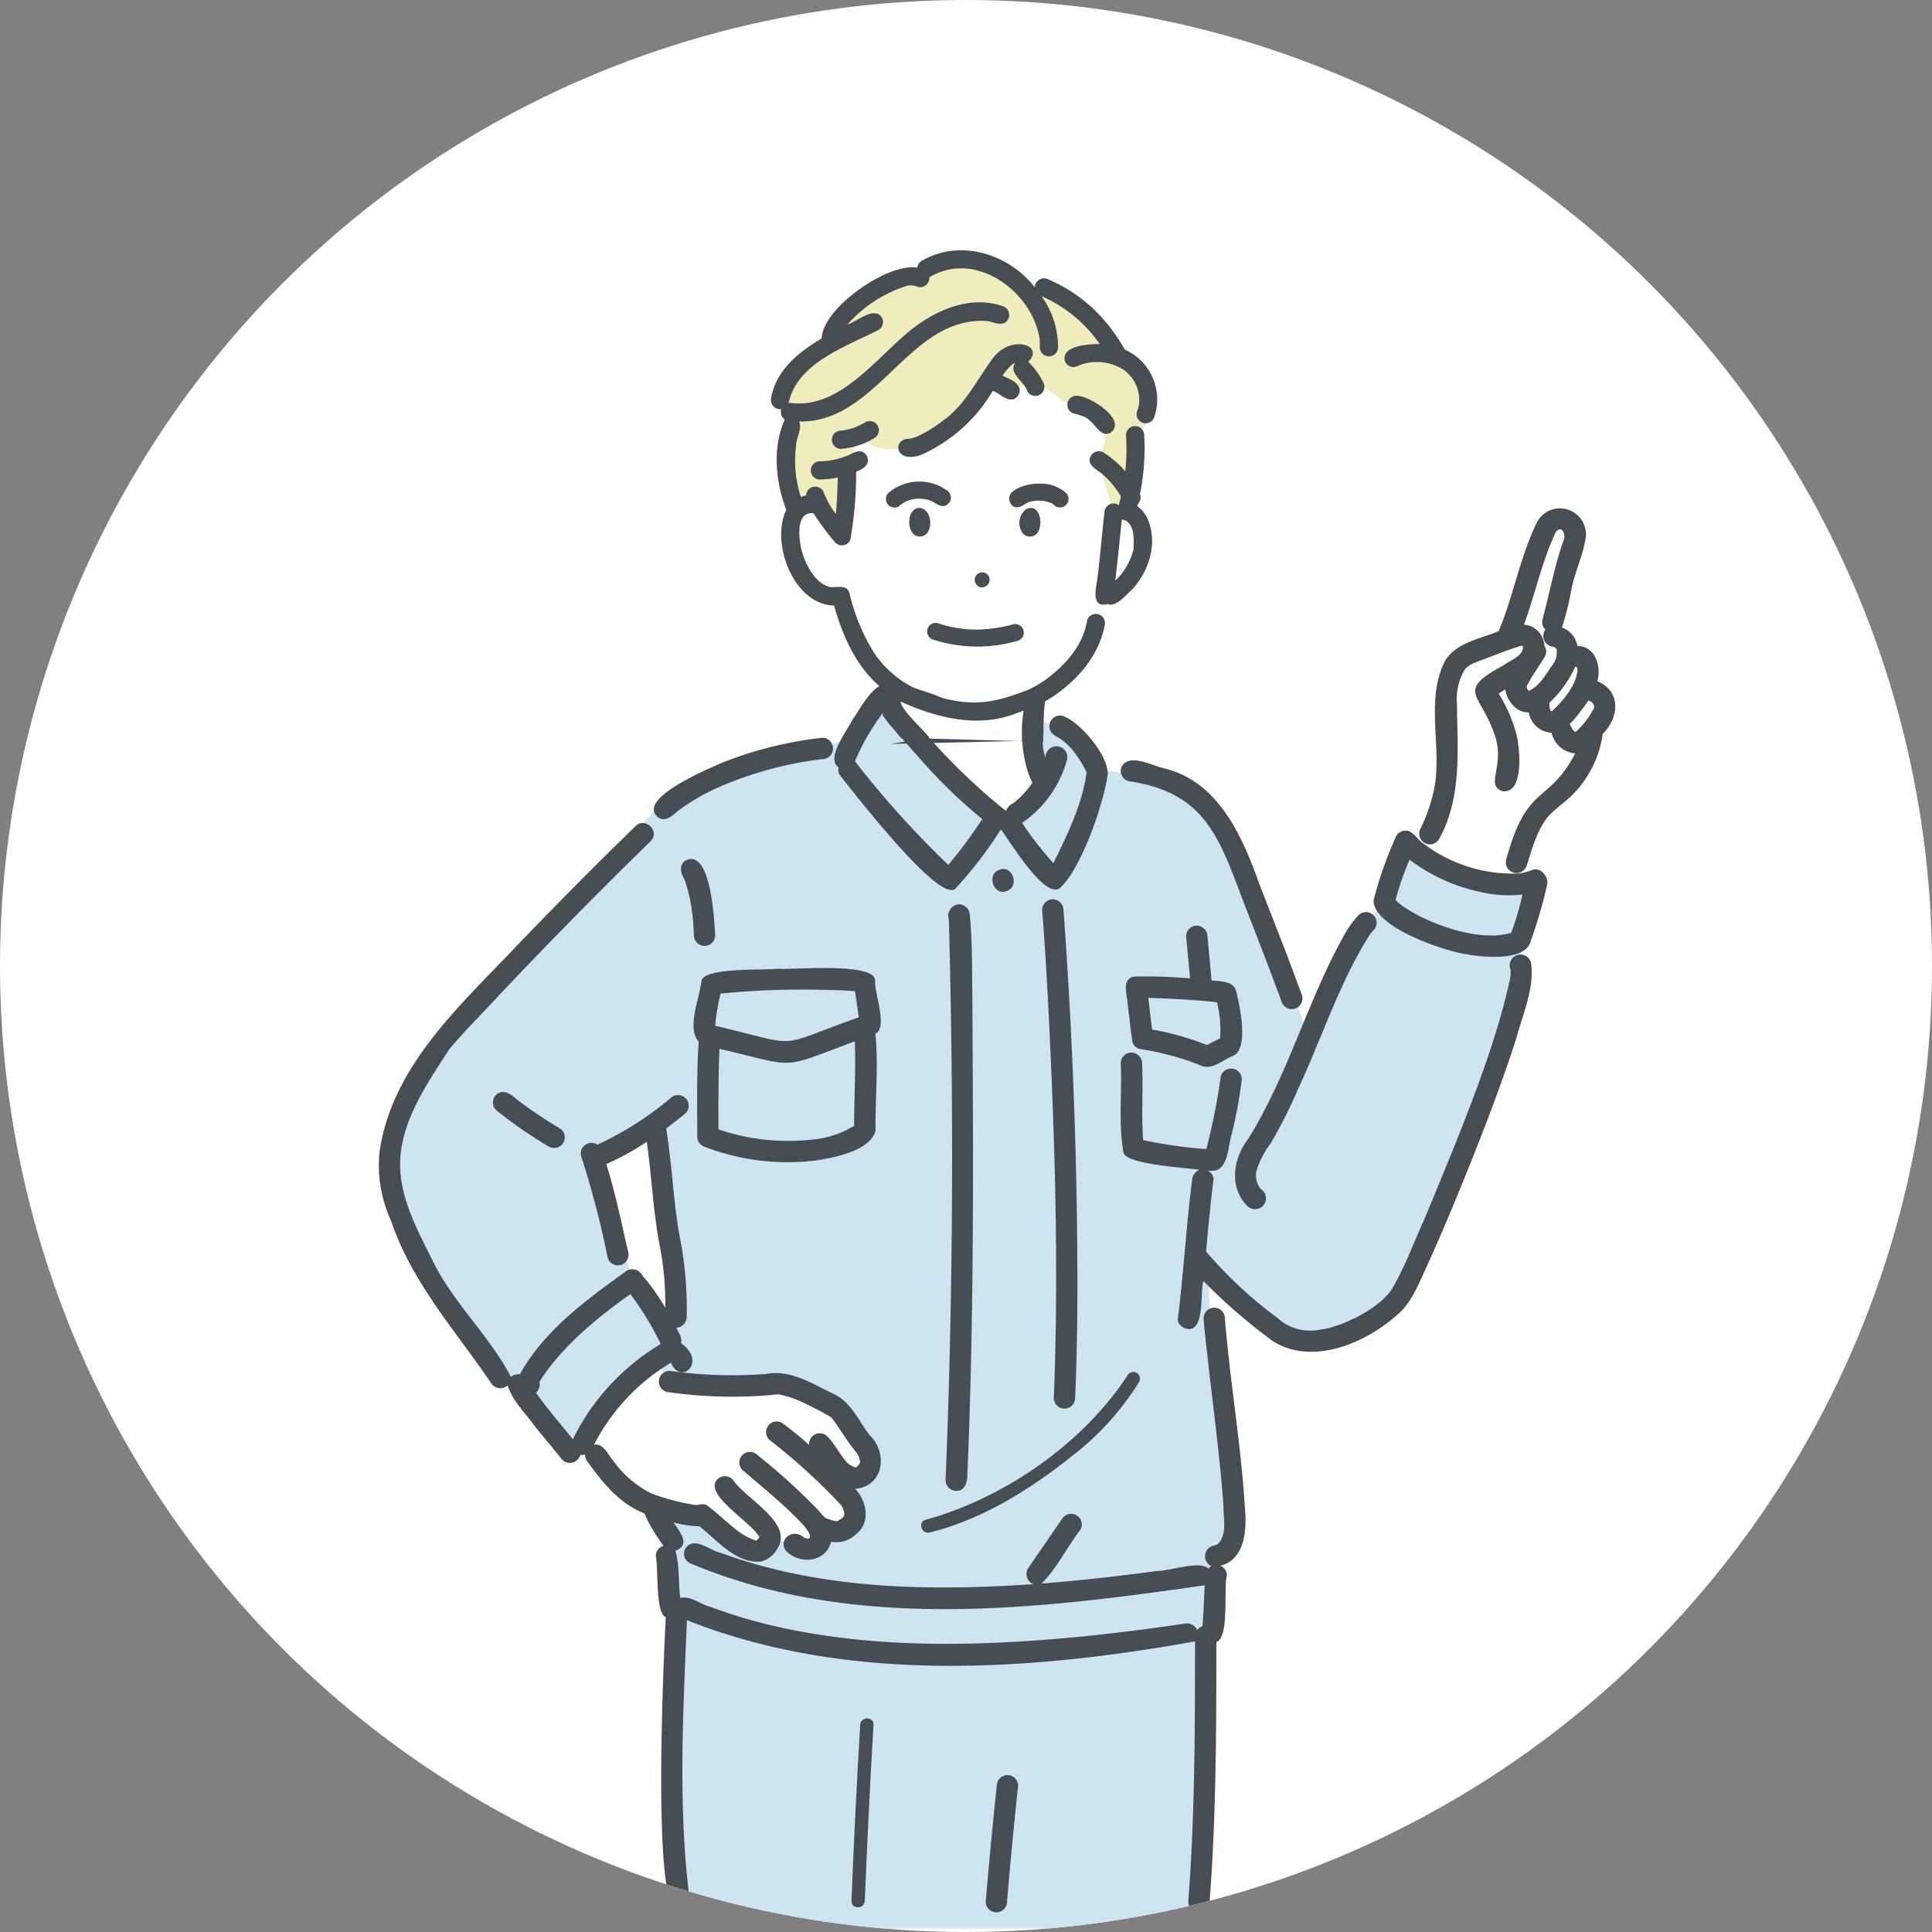 <svg xmlns="http://www.w3.org/2000/svg" xmlns:xlink="http://www.w3.org/1999/xlink" width="250" height="250" viewBox="0 0 250 250">
  <rect x="0" y="0" width="250" height="250" fill="#808080" stroke="none"/>
  <defs>
    <clipPath id="clip-path">
      <circle id="楕円形_143" data-name="楕円形 143" cx="125" cy="125" r="125" transform="translate(116 1250)" fill="#fff"/>
    </clipPath>
  </defs>
  <g id="グループ_6752" data-name="グループ 6752" transform="translate(-12039 -14451)">
    <circle id="楕円形_136" data-name="楕円形 136" cx="125" cy="125" r="125" transform="translate(12039 14451)" fill="#fff"/>
    <g id="マスクグループ_36" data-name="マスクグループ 36" transform="translate(11923 13201)" clip-path="url(#clip-path)">
      <g id="グループ_6751" data-name="グループ 6751" transform="translate(165 1282.388)">
        <g id="グループ_6746" data-name="グループ 6746" transform="translate(0 3.849)">
          <g id="グループ_6744" data-name="グループ 6744" transform="translate(0.654 31.232)">
            <g id="グループ_6742" data-name="グループ 6742" transform="translate(133.964)">
              <path id="パス_4197" data-name="パス 4197" d="M1674.415,740.151s3.323-3.611,3.439-7.963,0-12.67,0-12.67-.032-5.258,7.916-6.225l5.048-14.362s2.988-2.6,3.811,1.064l-3.1,12.331a4.565,4.565,0,0,1,2.487,2.651s2.526,1.168,2.281,3.328c0,0,4.049,3.225,1.563,5.7l-1.167,2.308s-.294,4.152-2.525,5.752-4.849,3.149-5.546,5.251-2.143,7.723-2.143,7.723S1678.193,745.234,1674.415,740.151Z" transform="translate(-1674.415 -698.035)" fill="#fff"/>
            </g>
            <path id="パス_4198" data-name="パス 4198" d="M1894.762,1340.521l-.486-2.184-.344-40.573,69.817,1.253-1.573,41.517Z" transform="translate(-1856.523 -1158.452)" fill="#cde4f1"/>
            <path id="パス_4199" data-name="パス 4199" d="M1723.074,831.647l23.748-25.187a56.98,56.98,0,0,1,21.1-7.292l4.533-1.6s1.842-6.976,6.536-5.643l-.7,4.916,13.013,11.961,5.613-5.461s-1.875-1.571-1.278-7.527c0,0,4.355.4,7.883,6.3,0,0,11.741,1.355,14.4,5.28s12.557,28.79,12.557,28.79l9.316-16.509,3.23-8.237s8.248,8.4,17.589,5.126l-2.342,7.049-.542,1.632s.888,1.325.5,4.247-15.733,39.719-15.733,39.719-9.193,9.09-15.262,6.068c-8.613-4.289-9.747-7.891-9.747-7.891l.507,7.523,2.484,26.588-2.974,4.275-.523,8.094s-44.847,7.515-69.523-3.315c0,0-.174-9.152-2.021-11.97-2.412-3.68.139-10,1-17.251-3.338,2.746-8.207,5.343-11.088,9.04-.526.675-9.1-9.291-9.1-9.291S1715.567,867,1711.67,857.773C1707.18,847.143,1723.074,831.647,1723.074,831.647ZM1743,867.727l4.336,7.552a8.62,8.62,0,0,1,.968-2.947c1.368-1.88-2.739-24.161-2.739-24.161l-7.335,4.424Z" transform="translate(-1710.871 -769.988)" fill="#cde4f1"/>
            <g id="グループ_6743" data-name="グループ 6743" transform="translate(24.983 108.207)">
              <path id="パス_4200" data-name="パス 4200" d="M2092.529,1163.856s-.662,3.512,5.476,3.674,9.7,0,9.7,0l7.744,2.5,5.007,6.865a3.2,3.2,0,0,1-3.634,3.04l1.45,3.5s.488,3.671-3.308,2.966c0,0-1.777,2.916-3.957,2.276a15.911,15.911,0,0,1-4.042-1.932s-.106,2.974-2.514,1.932a32.058,32.058,0,0,1-5.961-4.112s-8.459-.523-12.367-5.762c-2.362-3.166-4.254-3.724-4.254-3.724S2087.493,1167.217,2092.529,1163.856Z" transform="translate(-2081.868 -1163.856)" fill="#fff"/>
            </g>
          </g>
          <g id="グループ_6745" data-name="グループ 6745" transform="translate(0 0)">
            <path id="パス_4201" data-name="パス 4201" d="M1952.834,677.4a.173.173,0,0,1-.055-.1A.85.85,0,0,0,1952.834,677.4Z" transform="translate(-1858.623 -650.882)" fill="#464e53"/>
            <path id="パス_4202" data-name="パス 4202" d="M1938.506,563.715a1.222,1.222,0,0,1-.1-.134C1938.436,563.627,1938.473,563.67,1938.506,563.715Z" transform="translate(-1840.956 -563.582)" fill="#464e53"/>
            <path id="パス_4203" data-name="パス 4203" d="M1979.174,788.908c.275,2.105-.425,4.385.332,6.481a1.413,1.413,0,1,1,2.789.2,14.612,14.612,0,0,1-5.819,8.2,45,45,0,0,0,4.044,5.206c1.82-3.69,3.751-7.649,4.3-11.742a13.586,13.586,0,0,0-1.449-2.414l.038.045a7.877,7.877,0,0,0-2.759-2.439,1.381,1.381,0,0,1,1.393-2.383c2.185,1,5.489,4.929,5.517,7.332-.462,3.776-3.441,12.389-6.229,14.858-1.995,1.34-6.433-6.1-7.585-7.6l-.034,0a54.147,54.147,0,0,1-5.74,7.5c-1.776,2.737-13.5-12.616-15.075-14.526a1.177,1.177,0,0,1-.149-1.012c-1.792-1.152,1.166-4.856,1.82-6.256,1-1.329,3.174-5.81,5.187-4.143,1.221,1.357-.613,2.372-1.339,3.4a27.751,27.751,0,0,0-3.565,6.207,124.472,124.472,0,0,0,12.072,13.4,60.106,60.106,0,0,0,4.391-5.933,67.487,67.487,0,0,1-8.374-8.176c-1.255-1.4-2.5-2.807-3.739-4.215a1.392,1.392,0,0,1,1.253-2.331c.149-1.2.135-2.4.176-3.6m16.685,14.29c.178-.214.343-.439.5-.668-1.448-2.765-1.605-7.23-1.242-10.312l-13.087-2.546a43.011,43.011,0,0,1-.628,5.157,78.073,78.073,0,0,0,11.548,11.356,1.531,1.531,0,0,1,.9-.975A12.177,12.177,0,0,0,1977.32,799.255Zm-5.9,4.457a1.681,1.681,0,0,1,0-.351l-.018-.014A.611.611,0,0,0,1971.418,803.712Z" transform="translate(-1893.215 -733.539)" fill="#464e53"/>
            <path id="パス_4204" data-name="パス 4204" d="M1970.262,827.279c-.038-.046-.053-.067-.04-.051S1970.247,827.259,1970.262,827.279Z" transform="translate(-1880.103 -765.981)" fill="#464e53"/>
            <path id="パス_4205" data-name="パス 4205" d="M1886.483,923.21a1.417,1.417,0,0,1,1.38,1.38q.27,2.851.532,5.7c1.132.167,2.846.029,3.191,1.424.443,1.827,1.751,7.642-.53,8.392-1.409.58-2.727,1.98-4.323,1.087a35.707,35.707,0,0,0-7.626-2.022,1.323,1.323,0,0,1-.964-.964c-.251-1.8-.451-3.615-.667-5.424-.135-1.05-.576-2.653.855-2.978a64.922,64.922,0,0,1,7.281.23q-.247-2.725-.509-5.448A1.385,1.385,0,0,1,1886.483,923.21Zm-6.275,9.347c.167,1.367.318,2.736.491,4.1a35.839,35.839,0,0,1,7.12,2.009c.631-.339,1.061-.591,1.684-.866a14.8,14.8,0,0,0-.4-4.658l-.078-.011a1.391,1.391,0,0,0-.189-.032l.019,0C1885.987,932.783,1883.1,932.656,1880.208,932.556Z" transform="translate(-1780.62 -839.67)" fill="#464e53"/>
            <path id="パス_4206" data-name="パス 4206" d="M1895.4,757.427c-.029.031-.033.029.072-.088C1895.453,757.369,1895.428,757.4,1895.4,757.427Z" transform="translate(-1787.933 -712.331)" fill="#464e53"/>
            <path id="パス_4207" data-name="パス 4207" d="M1969.877,921.411c-.209-3.831-.447-7.661-.741-11.486a1.387,1.387,0,0,1,1.38-1.38,1.414,1.414,0,0,1,1.38,1.38q1.792,24.476,1.8,49.045c-.011,4.7-.089,9.4-.292,14.1a1.38,1.38,0,0,1-2.76,0C1971.317,955.853,1970.759,938.609,1969.877,921.411Z" transform="translate(-1883.279 -828.411)" fill="#464e53"/>
            <path id="パス_4208" data-name="パス 4208" d="M2006.491,894.448c-1.7.781-2.74-2.067-1.063-2.7C2007.125,890.967,2008.167,893.815,2006.491,894.448Z" transform="translate(-1925.162 -815.414)" fill="#464e53"/>
            <path id="パス_4209" data-name="パス 4209" d="M1891.655,965.81c.056.008.112.021.17.028A1.042,1.042,0,0,1,1891.655,965.81Z" transform="translate(-1783.415 -872.375)" fill="#464e53"/>
            <path id="パス_4210" data-name="パス 4210" d="M2122.917,819.231c1.414-.285,2.842-.512,4.278-.659a1.38,1.38,0,0,1,0,2.76,47.845,47.845,0,0,0-13.448,3.65,27.146,27.146,0,0,0-5.2,3.021c-.749.664-1.854,1.677-2.794.7-2.3-2.4,6.71-6.119,8.428-6.89A49.437,49.437,0,0,1,2122.917,819.231Z" transform="translate(-2069.781 -759.34)" fill="#464e53"/>
            <path id="パス_4211" data-name="パス 4211" d="M2004.934,1396.361a1.4,1.4,0,0,1,1.38,1.38q-.8,7.5-1.431,15.007a1.38,1.38,0,0,1-2.76,0q.639-7.51,1.431-15.006A1.413,1.413,0,0,1,2004.934,1396.361Z" transform="translate(-1923.571 -1202.911)" fill="#464e53"/>
            <path id="パス_4212" data-name="パス 4212" d="M1866.207,863.289a1.417,1.417,0,0,1-1.7-.964c-1.573-4.284-3.235-8.528-4.883-12.783-3.194-8.4-4.948-14.24-14.9-15.707a1.384,1.384,0,0,1-.964-1.7c.858-2.106,4.09-.254,5.654.065,7.013,1.757,10.04,8.821,12.261,15.013,1.854,4.784,3.756,9.55,5.5,14.377A1.387,1.387,0,0,1,1866.207,863.289Z" transform="translate(-1747.686 -768.992)" fill="#464e53"/>
            <path id="パス_4213" data-name="パス 4213" d="M2027.708,913.332a1.5,1.5,0,0,1,1.328-2,1.417,1.417,0,0,1,1.38,1.38c.315,3.156.277,6.368.323,9.535.127,21,.265,42.03-.643,63.011,0,.888-.352,2.01-1.434,1.973a1.394,1.394,0,0,1-1.38-1.38C2028.274,961.717,2028.359,937.48,2027.708,913.332Z" transform="translate(-1953.926 -830.551)" fill="#464e53"/>
            <path id="パス_4214" data-name="パス 4214" d="M2102.168,955.34c.425,4.154-.036,8.357.028,12.525-.666,2.634-5.451,3.532-7.806,3.883a29.929,29.929,0,0,1-14.361-1.8,1.394,1.394,0,0,1-.905-1.394c-.009-4.068-.088-8.154.183-12.213-1.582-1.653.134-5.7.345-7.775.157-1.858,8.182-1.42,9.9-1.643,1.989.178,12.969-.933,12.579,1.67C2102.095,950.214,2103.788,954.587,2102.168,955.34Zm-15,13.616a28.764,28.764,0,0,0,7.1.046l-.018,0a12.052,12.052,0,0,0,5.176-1.763c-.021-3.639.237-7.281.078-10.92-9.95,3.721-7.264,3.341-17.509.974-.15,3.471-.136,6.944-.127,10.417A27.757,27.757,0,0,0,2087.171,968.957Zm7.727-19.311a106.232,106.232,0,0,0-12.762.5,31.329,31.329,0,0,0-.7,4.162c11.618,2.725,7.365,2.875,18.594-1.1q-.246-1.683-.49-3.365C2098,949.7,2096.448,949.669,2094.9,949.646Z" transform="translate(-2037.897 -857.808)" fill="#464e53"/>
            <path id="パス_4215" data-name="パス 4215" d="M2172.308,892.95a19.374,19.374,0,0,0-1.025-4.31c-.491-.74-.673-1.879.25-2.377,3.227-1.469,3.642,7.743,3.771,9.7a1.38,1.38,0,0,1-2.76,0A27.494,27.494,0,0,0,2172.308,892.95Zm-1.019-4.3c.034.082.04.087,0,0Z" transform="translate(-2131.756 -811.185)" fill="#464e53"/>
            <path id="パス_4216" data-name="パス 4216" d="M2083.817,1365.659c.065-1.1,1.791-1.111,1.725,0q-.67,11.387-1.129,22.784c-.045,1.106-1.77,1.112-1.725,0Q2083.147,1377.046,2083.817,1365.659Z" transform="translate(-2021.51 -1178.705)" fill="#464e53"/>
            <path id="パス_4217" data-name="パス 4217" d="M2115.609,680.2l.044.009c-.118.026-.186,0-.187-.021A.62.62,0,0,1,2115.609,680.2Z" transform="translate(-2059.233 -653.098)" fill="#464e53"/>
            <path id="パス_4218" data-name="パス 4218" d="M2115.857,1042.275l-.1.013C2115.707,1042.293,2115.7,1042.293,2115.857,1042.275Z" transform="translate(-2059.498 -931.078)" fill="#464e53"/>
            <path id="パス_4219" data-name="パス 4219" d="M1960.947,1172.277a.863.863,0,0,1,1.49.871,36.126,36.126,0,0,1-8.8,9.684c-5.424,4.31-11.533,8.122-18.317,9.8-1.082.239-1.544-1.424-.458-1.664C1944.95,1188.2,1955.23,1181.091,1960.947,1172.277Z" transform="translate(-1864.041 -1030.56)" fill="#464e53"/>
            <path id="パス_4220" data-name="パス 4220" d="M2090.326,1221.547a.26.26,0,0,1-.007-.156C2090.325,1221.436,2090.322,1221.48,2090.326,1221.547Z" transform="translate(-2028.062 -1068.587)" fill="#464e53"/>
            <path id="パス_4221" data-name="パス 4221" d="M2090.294,1222.593l0,.005c0-.01,0-.02,0-.03A.086.086,0,0,1,2090.294,1222.593Z" transform="translate(-2028.027 -1069.491)" fill="#464e53"/>
            <path id="パス_4222" data-name="パス 4222" d="M2105.479,1197.859l0,.006C2105.226,1197.644,2105.408,1197.751,2105.479,1197.859Z" transform="translate(-2046.714 -1050.427)" fill="#464e53"/>
            <path id="パス_4223" data-name="パス 4223" d="M2106.066,1196.989a.647.647,0,0,1,.043.055.3.3,0,0,1-.165-.157A.947.947,0,0,1,2106.066,1196.989Z" transform="translate(-2047.478 -1049.774)" fill="#464e53"/>
            <path id="パス_4224" data-name="パス 4224" d="M2080.373,1171.3a58.074,58.074,0,0,0,12.212.351c3.028-.591,5.894,1.245,8.515,2.521,2.352.975,3.321,3.472,4.791,5.373,2.435,2.329,1.864,6.668-1.851,6.975,1.519,1.57,2.065,4.452.084,5.886a3.576,3.576,0,0,1-3.2.957c-.6,2.493-3.59,2.968-5.453,1.526-1.822-1.408.338-3.517,1.984-2.05-.094-.048-.109-.054-.094-.045a1.994,1.994,0,0,0,.653.182.877.877,0,0,0,.133-.126c.84-1.006-7.237-7.453-8.408-8.536a1.38,1.38,0,0,1,1.393-2.383,81.011,81.011,0,0,1,7.925,7.134c.435.389.743.958,1.234,1.271a12.116,12.116,0,0,0,1.281.377c0,.019.015.029.059.009a.305.305,0,0,0,.065,0l.017-.011-.044,0a.126.126,0,0,1,.061-.008.109.109,0,0,1,.041-.018l-.006,0c.934-.494,1.059-.766.651-1.74a2.373,2.373,0,0,0-.2-.326,78.512,78.512,0,0,0-9.055-8.268,1.381,1.381,0,0,1,1.393-2.383,39.458,39.458,0,0,1,3.539,2.89,1.385,1.385,0,0,1,2.338-1.14c1.052,1.056,1.674,2.488,2.717,3.561a.086.086,0,0,0-.035,0c.064,0,.279.251.131.059a6.709,6.709,0,0,0,.862.438c.043-.007.141-.119.076-.061a2.317,2.317,0,0,0,.465-.5c0,.005,0,.009,0,.014a.138.138,0,0,1,.006-.022c.034-.165.019-.134,0-.022,0-.036,0-.077,0-.118.048.121-.011-.135,0-.166,0,0,0,.007,0,.01a2.113,2.113,0,0,0-.508-1.166c-1.1-1.319-1.959-2.82-2.979-4.2l.01.007c-.049-.059-.106-.127-.148-.176.144,0-.177-.133-.185-.195a.288.288,0,0,0,.02.037,41.756,41.756,0,0,0-4.238-2.17,14.633,14.633,0,0,0-2.232-.7c.018,0-.461-.092-.256-.061a57.669,57.669,0,0,1-14.5-.315,1.377,1.377,0,0,1,.691-2.665C2080.235,1171.289,2080.165,1171.279,2080.373,1171.3Zm17.536,21.738Zm.146-.061a.326.326,0,0,1,.071.007C2098.119,1192.97,2098.09,1192.972,2098.055,1192.981Zm.259-.389v0C2098.359,1192.521,2098.337,1192.552,2098.313,1192.593Zm-.026.059c0-.007,0-.01,0-.017C2098.288,1192.643,2098.285,1192.651,2098.287,1192.652Zm.011-.032.009-.015v0A.159.159,0,0,0,2098.3,1192.62Zm.009-.094c0-.074,0-.041,0,0Zm-.02-.058c-.014-.056-.012-.037,0,0Zm3.429-1.745c.005,0,.026,0,.013-.006Zm.04-.019a.29.29,0,0,1,.06,0,.29.29,0,0,0-.032-.018Zm.056-.028a.141.141,0,0,0,.056-.03Zm2.3-6.9,0,0h0l.006,0Zm0,.005h0C2104.1,1183.8,2104.1,1183.795,2104.106,1183.788Zm-1.4,6.056c.013-.034.018-.062.007-.062A.167.167,0,0,1,2102.706,1189.844Zm-.057.133c-.01.021-.008.018,0,0Zm1.476-6.209-.005.005h0l.008-.007Zm.525-.5c.007.033.008.017.006-.02Z" transform="translate(-2042.387 -1030.104)" fill="#464e53"/>
            <path id="パス_4225" data-name="パス 4225" d="M2096.351,1222.981a.206.206,0,0,1,.1.056A.451.451,0,0,1,2096.351,1222.981Z" transform="translate(-2035.587 -1069.808)" fill="#464e53"/>
            <path id="パス_4226" data-name="パス 4226" d="M2103.542,1254.958l0,0C2103.519,1254.959,2103.514,1254.958,2103.542,1254.958Z" transform="translate(-2044.348 -1094.357)" fill="#464e53"/>
            <path id="パス_4227" data-name="パス 4227" d="M2103.188,1254.982l-.009,0-.059-.009a.021.021,0,0,1,0-.008l.1,0A.194.194,0,0,0,2103.188,1254.982Z" transform="translate(-2043.929 -1094.364)" fill="#464e53"/>
            <path id="パス_4228" data-name="パス 4228" d="M2102.823,1254.8h-.116c.017-.035.087-.074.189-.022A.234.234,0,0,1,2102.823,1254.8Z" transform="translate(-2043.513 -1094.201)" fill="#464e53"/>
            <path id="パス_4229" data-name="パス 4229" d="M2145.8,1263.091a.24.24,0,0,1,.02-.036h0C2145.817,1263.067,2145.811,1263.079,2145.8,1263.091Z" transform="translate(-2096.451 -1100.573)" fill="#464e53"/>
            <path id="パス_4230" data-name="パス 4230" d="M1875.577,908.528c1.64-11.2,10.634-19.051,18-26.871q7.432-7.738,15.121-15.221c1.239-1.246,3.231.679,1.952,1.952q-10.055,9.8-19.692,20.021c-2.135,2.324-4.358,4.491-6.388,6.934-2.6,4.041-5.518,8.2-6.217,13.058-.738,5.276,2,10.05,4.277,14.655,2.682,5.271,7.252,9.469,9.941,14.657a1.424,1.424,0,0,1,1.154-.333c3.041-5.546,8.48-9.561,13.54-13.194a1.47,1.47,0,0,1,2.333.429,25.764,25.764,0,0,1,2.946,4.156,39.047,39.047,0,0,0-.754-8.222c-.823-4.352-1.015-8.909-1.643-13.266a33.061,33.061,0,0,1-5.236,2.887c1.18,3.714,1.944,7.575,2.835,11.357a1.38,1.38,0,0,1-2.662.734,116.822,116.822,0,0,0-3.427-13.111,1.375,1.375,0,0,1,2.1-1.489,42.371,42.371,0,0,0,9.471-6.027,1.38,1.38,0,0,1,1.951,1.952c-.816.686-1.661,1.34-2.523,1.972.756,4.586.909,9.2,1.711,13.78a47.7,47.7,0,0,1,.946,10.635,1.4,1.4,0,0,1-1.346,1.377c.3.622.81,1.259.6,1.987,3.472,2.428-.062,5.556-1.284,2.529a26.434,26.434,0,0,0-9.961,10.62c1.266-.217,1.81,1.326,2.525,2.108a13.216,13.216,0,0,0,4.955,4.215,29.4,29.4,0,0,0,5.435,1.449c.6.144,1.224-.312,1.76.112,1.261.948,2.392,2.055,3.627,3.035l-.112-.094a8.545,8.545,0,0,0,2.79,1.591c-.042-.016.006-.028.06-.032a2.555,2.555,0,0,0,.355-.419c-.888-1.881-7.363-5.541-5.429-7.494a1.4,1.4,0,0,1,1.952,0c1.625,2.5,7.9,5.583,5.845,8.913a3.527,3.527,0,0,1-2.1,1.724c-3.278.339-5.673-2.738-8.04-4.555a13.952,13.952,0,0,1-3.338-.5c.764,1.134,2.321,2.91.246,3.656.564,1.936.362,4.106.635,6.117,1.333-.335,2.654.867,3.944,1.168a66.755,66.755,0,0,0,8.937,2.631c12.615,2.771,25.689,2.459,38.479,1.252,4.8-.465,9.261-1.043,13.875-1.723a1.445,1.445,0,0,1,1.652.834,1.388,1.388,0,0,1,.675-.5c.16-1.762.192-3.531.3-5.3-21.981,3.166-45.68,6.029-66.7-2.9a1.385,1.385,0,0,1-.495-1.889c1.186-1.615,3.125.308,4.568.589,12.886,4.745,26.905,4.974,40.46,4.051a1.407,1.407,0,0,1-.721-2l4.432-6.456a1.381,1.381,0,0,1,2.383,1.393c-1.735,2.259-3.039,4.98-5.032,6.983,4.992-.386,9.964-.953,14.924-1.623,1.683.014,5.509-1.4,6.648-.311a1.307,1.307,0,0,1,.38-.326,1.4,1.4,0,0,1,.543-2.668c-.3.037.123-.1.079-.052a1.264,1.264,0,0,1,.214-.123c1.261-1.242.715-3.3.742-4.9-.463-6.415-1.337-12.793-2.048-19.183-.2-1.7-.4-3.411-.528-5.123a1.38,1.38,0,0,1,2.76,0c.661,8.142,2.072,16.218,2.58,24.375.269,2.8.114,6.8-3.182,7.645a1.283,1.283,0,0,1,.856,1.256c-.455,1.836.362,8-1.36,8.6,0,11.2-.015,22.42-.874,33.6a1.38,1.38,0,0,1-2.76,0c.862-11.2.869-22.448.874-33.678-21.4,3.842-45.051,5.481-65.749-2.743-.5,12.135-1.186,24.356.389,36.441-5.649,9.952-3.2-34.738-3.132-36.842-1.361-.5-.92-6.268-1.286-7.891a1.381,1.381,0,0,1,1.02-1.33,20.5,20.5,0,0,1-2.5-4.2c-3.26-1.262-5.493-4.086-7.463-6.845a1.118,1.118,0,0,1-.192-.775,1.449,1.449,0,0,1-.631.047,1.4,1.4,0,0,1-2.316.654c-1.182-1.459-2.4-2.892-3.568-4.361-1.213-1.681-2.911-3.276-3.512-5.287a1.4,1.4,0,0,1-2.147-.3c-4.646-6.813-10.289-13.064-12.957-21.025A17.105,17.105,0,0,1,1875.577,908.528Zm9.277-13.573-.033.045C1884.875,894.928,1884.963,894.805,1884.854,894.955Zm39.442,63.987.014-.014C1924.262,958.944,1924.266,958.953,1924.3,958.942Zm.514-.65-.011.021.011-.019c0,.009,0,.019,0,.029.007-.012.01-.023,0-.025.014.005.013-.039.025-.054l-.008.014C1924.84,958.161,1924.811,957.95,1924.81,958.292Zm-.552.689.016-.016C1924.073,959.108,1924.2,959.037,1924.258,958.981Zm60.063.084c-.039.051-.088.138,0,0Zm-78.509-10.514Zm7.325-12.89a.2.2,0,0,1-.024-.025S1913.124,935.65,1913.138,935.661Zm-16.241,5.562c1.194,1.543,2.449,3.036,3.686,4.544a29.637,29.637,0,0,1,11.369-12.314,38.29,38.29,0,0,0-3.917-6.448c-4.329,3-9.128,7.069-11.761,11.326a1.6,1.6,0,0,1-.45,1.44C1896.17,940.265,1896.532,940.746,1896.9,941.224Z" transform="translate(-1875.457 -795.775)" fill="#464e53"/>
            <path id="パス_4231" data-name="パス 4231" d="M2261.8,1022.939a56.386,56.386,0,0,1-6.855-4.749,1.384,1.384,0,0,1,0-1.952c.914-.876,1.92-.087,2.67.569.745.573,1.485,1.11,2.256,1.641q1.621,1.115,3.322,2.108A1.381,1.381,0,0,1,2261.8,1022.939Z" transform="translate(-2239.753 -910.791)" fill="#464e53"/>
            <path id="パス_4232" data-name="パス 4232" d="M1722.944,894.116c-.088.013-.271.023,0,0Z" transform="translate(-1575.311 -817.335)" fill="#464e53"/>
            <path id="パス_4233" data-name="パス 4233" d="M1775.69,877.608c.127.091.127.093.093.07Z" transform="translate(-1640.455 -804.662)" fill="#464e53"/>
            <path id="パス_4234" data-name="パス 4234" d="M1727.858,946.923c-.079-.268-.049-.248-.022-.139A.724.724,0,0,1,1727.858,946.923Z" transform="translate(-1581.388 -857.711)" fill="#464e53"/>
            <path id="パス_4235" data-name="パス 4235" d="M1726.862,981.829c-.041-.044-.08-.09-.121-.134-.418,1.518.192,6.3-1.912,6.24-.671-.03-1.477-.613-1.38-1.38.746-5.958,1.081-11.96,1.843-17.917a1.541,1.541,0,0,1,.951-1.316c-1.66-.287-9.727-.655-9.856-2.328-.642-3.765-.153-7.658-.333-11.462a1.39,1.39,0,0,1,1.38-1.38,1.41,1.41,0,0,1,1.38,1.38c.159,3.312-.1,6.637.134,9.949a60.627,60.627,0,0,0,8.187,1.162,87.041,87.041,0,0,0,1.818-9.042,1.38,1.38,0,0,1,2.76,0,55.263,55.263,0,0,1-1.315,7.162c-.56,1.821-.385,5.2-3.164,4.64a1.254,1.254,0,0,1,.818,1.236c-.394,3.077-.674,6.167-.955,9.255a54.894,54.894,0,0,0,9.24,8.6,6.256,6.256,0,0,0,5.488,1.514c2.629-.282,7.32-2.521,9.149-5,1.679-2.665,3.042-6.4,4.458-9.5,4.041-9.789,9.014-21.5,11-30.927a7.108,7.108,0,0,0,.072-1.18c.008.028.015.051.026.085a1.4,1.4,0,1,1,2.61-.977c.495,3.258-1.03,6.524-1.846,9.632-1.651,5.18-3.584,10.272-5.589,15.324-1.964,4.952-4.011,9.877-6.217,14.727-.92,1.972-1.707,4.062-3.317,5.595-4.1,3.823-11.14,6.981-16.389,3.74A73.41,73.41,0,0,1,1726.862,981.829Zm.134-16.587c-.022.054-.019.069,0,0Z" transform="translate(-1620.031 -852.189)" fill="#464e53"/>
            <path id="パス_4236" data-name="パス 4236" d="M1820.182,917.81a5.044,5.044,0,0,0-.343.377c-.055.039-.1.138-.154.188l.011-.008c-3.991,6.258-6.23,13.45-9.373,20.144a60.619,60.619,0,0,1-3.458,6.864,11.589,11.589,0,0,0-1.895,3.7,2.908,2.908,0,0,0,.559,2.244,1.411,1.411,0,1,1-1.68,2.247c-2.446-2.4-1.89-6.171.058-8.695,5.2-8.305,7.694-17.988,12.5-26.5a12.4,12.4,0,0,1,1.818-2.506A1.381,1.381,0,0,1,1820.182,917.81Z" transform="translate(-1691.408 -833.714)" fill="#464e53"/>
            <path id="パス_4237" data-name="パス 4237" d="M1805.577,927.228c.024-.007-.017.09-.143.18A1.364,1.364,0,0,0,1805.577,927.228Z" transform="translate(-1677.146 -842.755)" fill="#464e53"/>
            <path id="パス_4238" data-name="パス 4238" d="M1727.663,884.538c-.644,2.79-6.6,2.1-8.748,1.659-2.907-.531-11.576-3.457-11.6-6.888a49.23,49.23,0,0,1,2.8-8.023,1.4,1.4,0,0,1,1.7-.964c.816.283,1.264,1.2,2,1.654l-.019-.013a19.053,19.053,0,0,0,12.455,3.845l-.038,0a7.8,7.8,0,0,0,1.683-.463c1.067-.381,2.141.959,1.872,1.979A60.58,60.58,0,0,1,1727.663,884.538Zm-6.473-6.321a22.934,22.934,0,0,1-9.213-4.186,37.778,37.778,0,0,0-1.821,5.228,7.875,7.875,0,0,0,.723.632c3.289,2.392,10.112,4.9,14.253,3.6a38.557,38.557,0,0,0,1.457-4.945A15.89,15.89,0,0,1,1721.19,878.217Z" transform="translate(-1578.579 -799.029)" fill="#464e53"/>
            <path id="パス_4239" data-name="パス 4239" d="M1702.22,768.906c.01.01,0-.016,0-.025a.442.442,0,0,1,.047.136A.2.2,0,0,1,1702.22,768.906Z" transform="translate(-1549.851 -721.191)" fill="#464e53"/>
            <path id="パス_4240" data-name="パス 4240" d="M1702.161,769.356a.092.092,0,0,1,0,.031l-.005,0C1702.158,769.369,1702.158,769.358,1702.161,769.356Z" transform="translate(-1549.738 -721.556)" fill="#464e53"/>
            <path id="パス_4241" data-name="パス 4241" d="M1681.132,801.461l-.007.034a.23.23,0,0,1,0-.043Z" transform="translate(-1523.818 -746.196)" fill="#464e53"/>
            <path id="パス_4242" data-name="パス 4242" d="M1681.353,800.333a.777.777,0,0,0,.022.1.351.351,0,0,1-.025-.108Z" transform="translate(-1524.113 -745.333)" fill="#464e53"/>
            <path id="パス_4243" data-name="パス 4243" d="M1686,730.747a12.084,12.084,0,0,0-1.275,2.261c-.527,1.259-.906,2.572-1.327,3.869a1.381,1.381,0,0,1-2.662-.734c2.684-9.986,5.41-7.057,8.936-13.767a3.415,3.415,0,0,1-3.066-2.677,3.136,3.136,0,0,1-2.945-2.632c-1.591.083-2.816-1.48-3.05-2.965l-.848.533a19.583,19.583,0,0,1,2.231,5c.51,1.747,1.177,8.079-1.767,7.625-2.347-.86.637-3.453-1.164-7.775-1.829-4.992-4.783-5.208,1.385-8.536.85-.653,2.364-1.1,2.475-2.3-.009.157,0-.157-.066-.187-.04-.005-.1-.014-.132-.019-2.043.6-4,1.456-6.011,2.182a3.638,3.638,0,0,0-1.231.777c-.053.056-.234.338-.073.073a7.4,7.4,0,0,0-1.042,4.453c.053,5.921.68,12.152-2.314,17.536a1.387,1.387,0,0,1-1.888.5,1.416,1.416,0,0,1-.5-1.888,21.378,21.378,0,0,0,1.707-4.892c1.18-5.482-1.224-11.814,1.526-16.914,1.55-2.311,4.478-2.685,6.87-3.724,1.931-4.6,2.76-9.645,4.977-14.128a3.364,3.364,0,0,1,6.3,1.935c-.321,2.306-1.386,4.438-1.855,6.716a35.641,35.641,0,0,1-1.237,5.015,3.112,3.112,0,0,1,2.012,2.4c2.312-.023,3.118,2.68,2.565,4.552,3.117,1.3,2.833,4.7.7,6.823a13.9,13.9,0,0,1-3.623,7.573C1688.508,728.652,1687.05,729.478,1686,730.747Zm6.2-14.519c-.007.015-.011.028-.017.042v0C1692.187,716.258,1692.192,716.241,1692.2,716.228Zm-2.552,3.451a1.226,1.226,0,0,0-.116.077A.327.327,0,0,0,1689.646,719.679Zm-.059-.131-.062-.048C1689.526,719.513,1689.553,719.53,1689.586,719.548Zm-3.133-2.758c.012.04.054.062.081.092,0-.008.041.02.087.055l.012,0c1.474-1.355,3.168-3.351,3.338-5.386-.022-.079-.043-.155-.083-.276-.008,0-.038-.04-.04-.052l-.055-.046a.417.417,0,0,1-.11-.031,14.713,14.713,0,0,1-3.347,4.673A2.414,2.414,0,0,0,1686.453,716.79Zm3.37-5.612h0l.022.015Zm-6.1,3.209c.071.048.057.025,0-.006Zm-.851-5.947.006.006C1682.846,708.317,1682.854,708.376,1682.873,708.44Zm-.729,1.409c.131-.094.046-.036,0,0Zm.761-1.338-.015-.024A.078.078,0,0,0,1682.9,708.511Zm4.834-15.152.012,0Zm.377,1.576a1.3,1.3,0,0,0-.176-1.484.327.327,0,0,1-.111-.059c-.066-.025-.345.059-.117-.024,0,0,0,0,0,0a.8.8,0,0,0-.614.493c-1.772,3.791-2.619,7.936-4.055,11.859a2.834,2.834,0,0,1,2.622,2.7,1.349,1.349,0,0,1,.061,1.455c-.778,1.3-1.7,2.515-2.364,3.879a1.382,1.382,0,0,0,.293.543c1.464-.655,2.266-2.268,3.16-3.483a2.57,2.57,0,0,0,.438-1.863s.006,0,.009,0,0,.028.008.046c0-.017,0-.032,0-.044a.036.036,0,0,0,.018.006c0,.006-.019-.032-.022-.036-.026-.031-.06-.195-.056-.11l-.011-.023a.134.134,0,0,1,.014.048c-.126-.221-.441-.253-.67-.318a1.374,1.374,0,0,1-.724-2.153,1.311,1.311,0,0,1-.377-1.336C1686.341,701.667,1686.971,698.241,1688.115,694.935Zm2.217,22.036a14.369,14.369,0,0,1-1.4,1.631,1.733,1.733,0,0,1,.4.939,1.971,1.971,0,0,1-.045-.3c-.075-.172-.087-.208-.027-.093a1.128,1.128,0,0,0,.454.461,10.76,10.76,0,0,0,2.429-3.189c0,.018.008.014.014-.014l-.007-.02a.564.564,0,0,0,.017-.089.444.444,0,0,0-.02.08c-.018-.049-.035-.1-.049-.153a.111.111,0,0,0,.038.055c.039,0-.074-.163-.065-.2a.348.348,0,0,0,0,.036.928.928,0,0,0-.716-.566C1691.035,716.046,1690.682,716.518,1690.332,716.971Z" transform="translate(-1534.838 -661.125)" fill="#464e53"/>
          </g>
        </g>
        <g id="グループ_6750" data-name="グループ 6750" transform="translate(50.76 0)">
          <g id="グループ_6748" data-name="グループ 6748" transform="translate(1.276 0.782)">
            <path id="パス_4244" data-name="パス 4244" d="M2078.221,811.319" transform="translate(-2065.186 -750.704)" fill="#fff"/>
            <path id="パス_4245" data-name="パス 4245" d="M1985.026,817.04" transform="translate(-1950.343 -755.096)" fill="#fff"/>
            <g id="グループ_6747" data-name="グループ 6747" transform="translate(1.348 9.018)">
              <path id="パス_4246" data-name="パス 4246" d="M1943.923,641.516l-.562-6.048a16.948,16.948,0,0,1-6.436-11.379s-8.539.783-5.9-10.757c0,0,1.184-26.184,23.333-24.006s20.09,20.459,20.09,20.459l-.4,2.886s6.79,4.063-2.152,11.418c0,0-2.835,9.737-9.64,12.963l.059,5.835" transform="translate(-1930.519 -589.198)" fill="#fff"/>
            </g>
            <path id="パス_4247" data-name="パス 4247" d="M1958.7,554.393s5.189-.865,8.207,3.11,4.362,5.94,4.362,5.94,4.437,1.153,4.179,5a8.941,8.941,0,0,1-2.159,5.671l-.513,9.229-2.339-.067-1.9-5.851,1.292-5.242-4.567-2.172-4.93-3.43-3.209,1.162-2.312-2.159s-2.3,8.154-10.583,9.4c0,0-4.673,1.466-6.531-1.493l-1.691,3.937s-.257,8.657-.574,8.336-3.23-3.534-3.23-3.534l-2.964,1.3s-2.575-2.965-.679-12.642c0,0-1.808.8-.939-3.143s6.075-5.959,6.075-5.959,1.65-8.958,11.735-8.6C1945.431,553.188,1951.32,546.126,1958.7,554.393Z" transform="translate(-1927.385 -550.378)" fill="#efedbc"/>
          </g>
          <g id="グループ_6749" data-name="グループ 6749">
            <path id="パス_4248" data-name="パス 4248" d="M1990.048,693.651a2.251,2.251,0,0,1,.576-2.962c1.757-.8,2.232,1.927,1.474,3.034A1.22,1.22,0,0,1,1990.048,693.651Z" transform="translate(-1957.581 -657.203)" fill="#464e53"/>
            <path id="パス_4249" data-name="パス 4249" d="M2052.245,694.174c-1.6-.25-1.589-3.589.108-3.7C2054.277,690.591,2054.31,694.427,2052.245,694.174Z" transform="translate(-2033.175 -657.153)" fill="#464e53"/>
            <path id="パス_4250" data-name="パス 4250" d="M2039.879,677.342a6.185,6.185,0,0,1,7.57-.378,1.134,1.134,0,0,1,.4,1.513c-.729,1.023-1.535.379-2.354-.107a4.255,4.255,0,0,0-1.328-.292,3.868,3.868,0,0,0-2.941,1,1.111,1.111,0,0,1-1.345-1.732Zm5.615,1.029c.081.041.087.033,0,0Zm-5.377-1.192-.01-.013-.167.131A1.489,1.489,0,0,1,2040.116,677.18Z" transform="translate(-2024.708 -645.924)" fill="#464e53"/>
            <path id="パス_4251" data-name="パス 4251" d="M1981.4,678.166a1.106,1.106,0,0,1-1.564,1.564c-.278-.354-1.156-.472-1.363-.531a4.467,4.467,0,0,0-2.023.195c-.635.371-1.439,1.037-2.107.322-1.384-1.978,2.352-2.873,3.766-2.751A4.871,4.871,0,0,1,1981.4,678.166Zm-1.722,1.409a.118.118,0,0,1-.013-.019A.055.055,0,0,0,1979.679,679.575Zm.048.037c.045.029.084.044,0,0Z" transform="translate(-1943.21 -646.769)" fill="#464e53"/>
            <path id="パス_4252" data-name="パス 4252" d="M2010.739,756.887a18.562,18.562,0,0,1-10.884-.148,1.106,1.106,0,0,1,.588-2.133,15.513,15.513,0,0,0,4.829.828,18.853,18.853,0,0,0,4.879-.68A1.106,1.106,0,0,1,2010.739,756.887Z" transform="translate(-1978.833 -706.351)" fill="#464e53"/>
            <path id="パス_4253" data-name="パス 4253" d="M1934.968,656.822c1.4,3.126.3,6.736-1.911,9.19-.8.68-2.1,2.393-3.23,1.933-2.011.511-1.593-1.7-1.364-2.922.156-1.163.282-2.318.4-3.485.178-1.813.35-3.627.56-5.437a1.175,1.175,0,0,1,1.862-.944c.088-.38.187-.759.27-1.141a11.6,11.6,0,0,0-2.628-3.082c-.72-.49-1.862-1.163-1.243-2.188a1.2,1.2,0,0,1,1.614-.423,13.206,13.206,0,0,1,2.824,2.44,26.926,26.926,0,0,0,.088-4.7,1.18,1.18,0,0,1,2.359,0,29.735,29.735,0,0,1-.546,7.634,1.22,1.22,0,0,1-.278,1.3c-.023.1-.046.195-.069.292A3.876,3.876,0,0,1,1934.968,656.822Zm-3.318,7.209-.042.055A.438.438,0,0,0,1931.65,664.032Zm-.189.229a8.577,8.577,0,0,0,1.719-3.384c.044-1.229.2-3.064-1.043-3.756-.149-.053-.314-.064-.459-.13-.291,2.637-.526,5.279-.853,7.911A7.368,7.368,0,0,0,1931.461,664.261Z" transform="translate(-1886.271 -622.167)" fill="#464e53"/>
            <path id="パス_4254" data-name="パス 4254" d="M2105.945,734.648c.079,0,.12,0,.132,0C2106.033,734.649,2105.989,734.651,2105.945,734.648Z" transform="translate(-2098.206 -691.062)" fill="#464e53"/>
            <path id="パス_4255" data-name="パス 4255" d="M2123.79,701.26c0-.006,0-.011,0-.016C2123.8,701.147,2123.862,700.973,2123.79,701.26Z" transform="translate(-2120.099 -665.308)" fill="#464e53"/>
            <path id="パス_4256" data-name="パス 4256" d="M2062.15,651.943a.1.1,0,0,1-.028,0,.51.51,0,0,1,.192-.012C2062.261,651.938,2062.2,651.938,2062.15,651.943Z" transform="translate(-2044.264 -627.556)" fill="#464e53"/>
            <path id="パス_4257" data-name="パス 4257" d="M2044.328,642.235c-.017.013-.006,0,.085-.064Z" transform="translate(-2022.227 -620.066)" fill="#464e53"/>
            <path id="パス_4258" data-name="パス 4258" d="M2058.107,650.638a.272.272,0,0,1,.063-.022C2058.153,650.624,2058.139,650.626,2058.107,650.638Z" transform="translate(-2039.187 -626.55)" fill="#464e53"/>
            <path id="パス_4259" data-name="パス 4259" d="M2006.165,604.294a1.18,1.18,0,0,1-2.037,1.19c-.335-1.3-2.583-2.373-1.578-3.731a3.837,3.837,0,0,0-.494.281,7.84,7.84,0,0,0-1.158,1.379c.777.4,1.853.728,2.18,1.613a1.19,1.19,0,0,1-.824,1.451c-.983.176-1.732-.793-2.622-1.092a20.293,20.293,0,0,1-8.022,7.666c-4.463,2.623-5.321-1.421-2.825-1.475l0,0a1.834,1.834,0,0,0,.246-.013l-.05,0a6.1,6.1,0,0,0,.87-.285c-.167.08-.032.019.071-.022h-.008a17.068,17.068,0,0,0,3.216-1.972l-.014.01c2.9-2.03,4.4-5.249,6.446-8.019,2.287-3.27,6.91-1.846,4.655.33A9.62,9.62,0,0,1,2006.165,604.294Z" transform="translate(-1970.927 -587.192)" fill="#464e53"/>
            <path id="パス_4260" data-name="パス 4260" d="M2019.425,728.092c-1.107.76-2.137-1-.967-1.655A.959.959,0,0,1,2019.425,728.092Z" transform="translate(-1991.573 -684.648)" fill="#464e53"/>
            <path id="パス_4261" data-name="パス 4261" d="M2085.193,644.264a9.812,9.812,0,0,1-4.371,1.412,1.18,1.18,0,0,1,0-2.359,7.449,7.449,0,0,0,3.18-1.09A1.18,1.18,0,0,1,2085.193,644.264Z" transform="translate(-2071.792 -619.978)" fill="#464e53"/>
            <path id="パス_4262" data-name="パス 4262" d="M1949.675,628.058c1.571.117,6.294,3.1,4.117,4.75-1.533.786-2.062-1.744-3.728-2.182a5.926,5.926,0,0,0-1.016-.293A1.18,1.18,0,0,1,1949.675,628.058Z" transform="translate(-1909.841 -609.201)" fill="#464e53"/>
            <path id="パス_4263" data-name="パス 4263" d="M1990.22,595.857c0,.009,0-.006-.007-.062C1990.216,595.815,1990.218,595.836,1990.22,595.857Z" transform="translate(-1955.465 -584.462)" fill="#464e53"/>
            <path id="パス_4264" data-name="パス 4264" d="M1941.255,610.094c-.33-.452-2.309-2.84-2.309-2.84-.009-1.2-.065-2.4-.156-3.588-3.277-2.693-5.035-6.692-6.168-10.686-5.219-.088-8.263-8.131-6.175-12.373-1.4-3.623-1.809-8.1-.208-11.692a1.237,1.237,0,0,1-.449-1.341,1.2,1.2,0,0,1-1.3-1.481c.636-3.554,3.523-5.889,6.538-7.675.075-3.91,8.583-9.844,12.369-9.157a1.126,1.126,0,0,1,.56-.876c4.943-2.891,11.227-.951,14.646,3.413a1.207,1.207,0,0,1,1.5-1.124,19.772,19.772,0,0,1,5.839,3.7,22.146,22.146,0,0,1,4.307,5.49,7.066,7.066,0,0,1,3.835,8.683,1.18,1.18,0,0,1-2.275-.627,4.876,4.876,0,0,0,.27-.92,4.8,4.8,0,0,0-.984-3.578h0a5.975,5.975,0,0,0-.707-.729c-.074-.064-.273-.205-.085-.076a6.4,6.4,0,0,0-6.38-.54,1.182,1.182,0,0,1-1.451-.824c-.327-1.98,3.19-2.083,4.528-2.12a17.84,17.84,0,0,0-7.537-6.184,11.155,11.155,0,0,1,2.145,6.648,1.18,1.18,0,0,1-2.359,0,8.144,8.144,0,0,0-.046-1.253c-1.057-6.151-8.371-11.4-14.24-7.835a1.206,1.206,0,0,1-1.5,1.241,2.265,2.265,0,0,0-1.322-.166,17.11,17.11,0,0,0-7.776,5.031c1.231-.388,3.438-2.4,4.439-.912a1.194,1.194,0,0,1-.423,1.614c-4.219,2.172-10.561,4.276-11.636,9.472a1.77,1.77,0,0,1,.475,0c6,.621,10.5-5.361,14.789-9.006,3.352-2.853,8.007-5.062,12.422-3.548a1.2,1.2,0,0,1,.824,1.451c-.478,1.388-1.783.663-2.8.481-10.187-.689-14.155,13.213-24.348,13,.42,1-.4,2.125-.4,3.179a14.985,14.985,0,0,0,.626,6.583,4.086,4.086,0,0,1,.675-.189,1.183,1.183,0,0,1,2.314-.305,11.253,11.253,0,0,0,1.537,2.7c.156-1.571.209-3.15.249-4.728a12.413,12.413,0,0,1-2.344.27,1.18,1.18,0,0,1,0-2.359,9.951,9.951,0,0,0,3.764-.8c.366-.14,1.612-1.083,2.319.074.572,1.05-.455,1.775-1.361,2.059a50.168,50.168,0,0,1-.753,8.82,1.194,1.194,0,0,1-1.932.383,32.339,32.339,0,0,1-2.842-3.833c-1.323-.086-1.658.853-1.819,1.975l.008-.032a9.562,9.562,0,0,0,.7,4.137c.647,1.454,1.661,3.145,3.345,3.5h-.053a1.317,1.317,0,0,0,.184,0c.839.01,2.005-.319,2.3.789a25.678,25.678,0,0,0,3.194,7.734,13.6,13.6,0,0,0,4.982,4.429c1.255.486,2.575.815,3.8,1.379,4.265,1.117,6.943.587,11.114-1.039a13.385,13.385,0,0,0,2.7-1.63c2.377-1.823,4.471-4.3,4.955-7.342a1.18,1.18,0,0,1,2.275.627c-.814,4.3-4.056,7.7-7.726,9.855a30.456,30.456,0,0,0-.191,3.835l-.02.5-.026.867m-19.746.276,17.03-.379a17.448,17.448,0,0,1,.192-3.912c-.305.11-.307.106-.617.206-5.02,2.135-10.538.781-15.295-1.387.043,1.179,3.716,4.329,3.668,4.685" transform="translate(-1924.46 -547.013)" fill="#464e53"/>
            <path id="パス_4265" data-name="パス 4265" d="M1934.715,632.475a.139.139,0,0,0,0-.027C1934.717,632.459,1934.716,632.465,1934.715,632.475Z" transform="translate(-1887.072 -612.602)" fill="#464e53"/>
            <path id="パス_4266" data-name="パス 4266" d="M1992.64,586.955Z" transform="translate(-1958.461 -577.677)" fill="#464e53"/>
            <path id="パス_4267" data-name="パス 4267" d="M2038.072,557.355Z" transform="translate(-2014.422 -554.953)" fill="#464e53"/>
            <path id="パス_4268" data-name="パス 4268" d="M2093.386,619.8c-.039.03-.133.105,0,0Z" transform="translate(-2082.581 -602.893)" fill="#464e53"/>
            <path id="パス_4269" data-name="パス 4269" d="M2115.859,727.88l.028.038C2115.992,728.063,2115.9,727.934,2115.859,727.88Z" transform="translate(-2110.368 -685.866)" fill="#464e53"/>
            <path id="パス_4270" data-name="パス 4270" d="M1976.458,817.786a.23.23,0,0,1-.035-.018Z" transform="translate(-1938.5 -754.874)" fill="#464e53"/>
          </g>
        </g>
      </g>
    </g>
  </g>
</svg>
